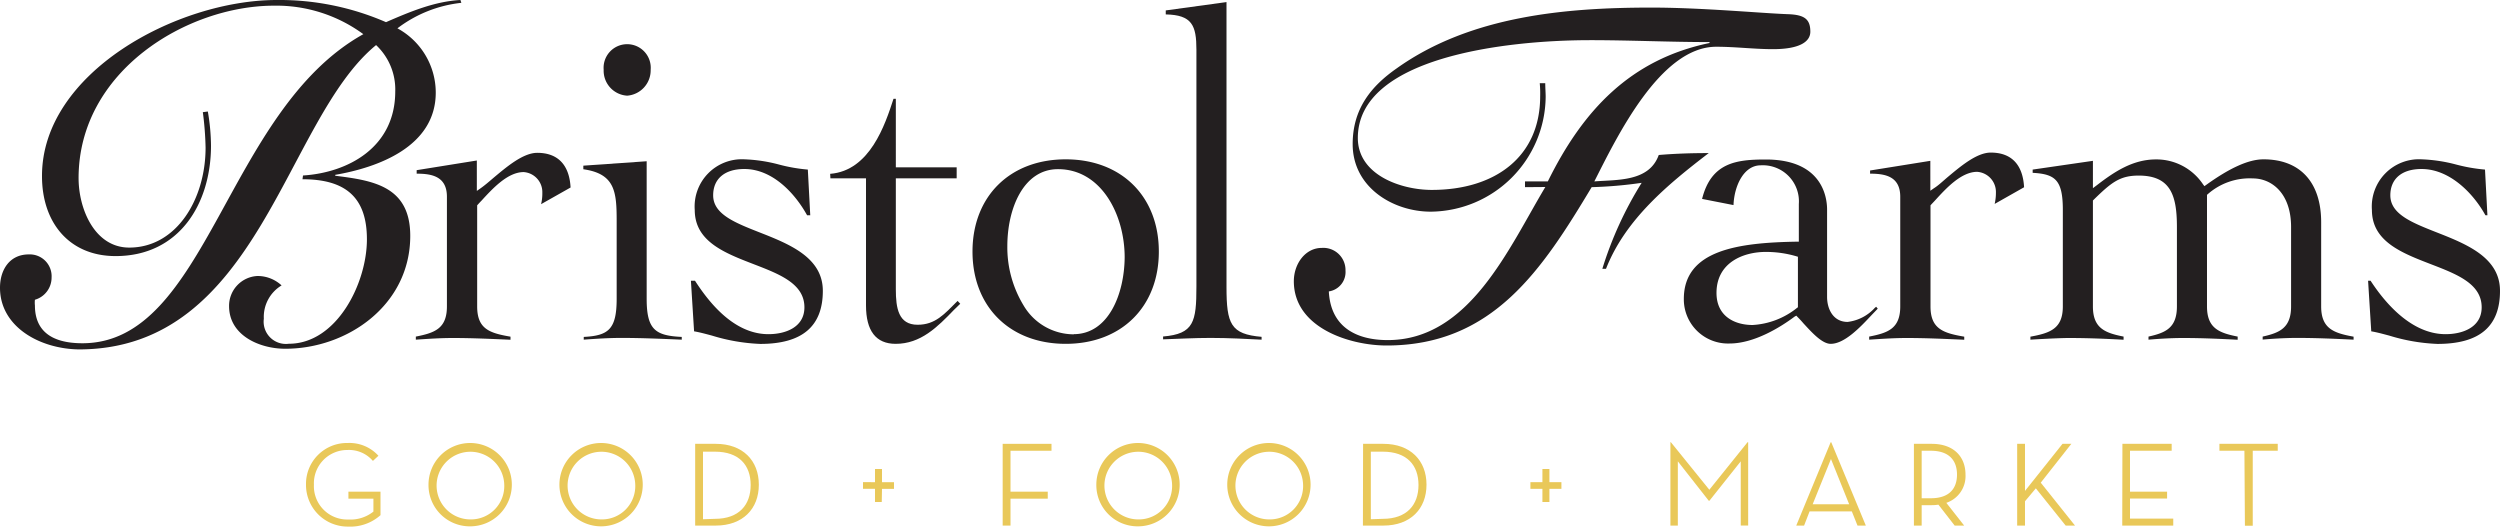 <svg xmlns="http://www.w3.org/2000/svg" width="300" height="63.19" viewBox="0 0 300 63.19"><g id="Layer_2" data-name="Layer 2"><g id="Logos"><path d="M36.72,58.16a4.91,4.91,0,0,1,5-5,4.69,4.69,0,0,1,3.69,1.53l-.66.62A3.78,3.78,0,0,0,41.67,54a4,4,0,0,0-4,4.17,4,4,0,0,0,4.14,4.17,4.39,4.39,0,0,0,3-.95V59.84h-3V59h3.85v2.82a5.43,5.43,0,0,1-3.88,1.37A5,5,0,0,1,36.72,58.16Z" fill="#e9c859"></path><path d="M51.42,58.16a5,5,0,1,1,5,5A4.95,4.95,0,0,1,51.42,58.16Zm9.09,0a4.06,4.06,0,1,0-4,4.17A4,4,0,0,0,60.51,58.16Z" fill="#e9c859"></path><path d="M67.13,58.16a5,5,0,1,1,5,5A5,5,0,0,1,67.13,58.16Zm9.1,0a4.06,4.06,0,1,0-4.06,4.17A4,4,0,0,0,76.23,58.16Z" fill="#e9c859"></path><path d="M83.42,53.26h2.46c3.25,0,5.18,2,5.18,4.9s-1.92,4.91-5.18,4.91H83.42Zm2.37,9c2.9,0,4.29-1.68,4.29-4.06s-1.39-4-4.29-4H84.36v8.11Z" fill="#e9c859"></path><path d="M105.81,60.24H105V58.66h-1.44v-.8H105V56.28h.84v1.58h1.44v.8h-1.44Z" fill="#e9c859"></path><path d="M120.32,53.26h5.86v.83h-4.92V59h4.47v.84h-4.47v3.23h-.94Z" fill="#e9c859"></path><path d="M131.56,58.16a5,5,0,1,1,5,5A4.95,4.95,0,0,1,131.56,58.16Zm9.09,0a4.06,4.06,0,1,0-4.05,4.17A4,4,0,0,0,140.65,58.16Z" fill="#e9c859"></path><path d="M147.27,58.16a5,5,0,1,1,5,5A5,5,0,0,1,147.27,58.16Zm9.1,0a4.06,4.06,0,1,0-4.06,4.17A4,4,0,0,0,156.37,58.16Z" fill="#e9c859"></path><path d="M163.57,53.26H166c3.25,0,5.18,2,5.18,4.9s-1.92,4.91-5.18,4.91h-2.45Zm2.36,9c2.9,0,4.29-1.68,4.29-4.06s-1.39-4-4.29-4H164.5v8.11Z" fill="#e9c859"></path><path d="M185.93,60.24h-.84V58.66h-1.44v-.8h1.44V56.28h.84v1.58h1.44v.8h-1.44Z" fill="#e9c859"></path><path d="M200.45,53.06h.05l4.62,5.71,4.59-5.71h.07v10h-.89V55.36l-3.77,4.74h-.06l-3.72-4.74v7.71h-.89Z" fill="#e9c859"></path><path d="M216.49,63.07h-.94l4.13-10h.07l4.15,10h-1l-.68-1.7h-5.07Zm3.23-8-2.2,5.44h4.38S219.72,55.09,219.72,55.09Z" fill="#e9c859"></path><path d="M235.7,63.07h-1.14l-1.95-2.51a5.23,5.23,0,0,1-.81.06h-1.2v2.45h-.93V53.26h2.13c2.67,0,4.06,1.57,4.06,3.69a3.38,3.38,0,0,1-2.3,3.39Zm-4-3.28c2.24,0,3.14-1.19,3.14-2.84s-.91-2.86-3.14-2.86H230.6v5.7Z" fill="#e9c859"></path><path d="M247.5,53.26h1.06l-3.67,4.66L249,63.07h-1.12L244.3,58.6,243,60.15v2.92h-.94V53.26H243v5.65Z" fill="#e9c859"></path><path d="M254.69,53.26h5.91v.83h-5V59h4.45v.82h-4.45v2.41h5.19v.84h-6.12Z" fill="#e9c859"></path><path d="M269.33,54.09h-3v-.83h7v.83h-3v9h-.94Z" fill="#e9c859"></path><path d="M24.94,13.38a25,25,0,0,1,.38,4.09c0,7-3.83,13.26-11.45,13.26-5.54,0-8.83-4-8.83-9.58C5,8.73,21.27,0,33.22,0a32.08,32.08,0,0,1,13.1,2.66C49.17,1.42,52.13.17,55.25,0l.11.34A15.36,15.36,0,0,0,47.69,3.4a8.78,8.78,0,0,1,4.6,7.71c0,6.52-7,9-12.06,9.87l0,.11c4.55.57,9,1.25,9,7.21,0,8.33-7.56,13.55-15,13.55-3.07,0-6.74-1.59-6.74-5.11a3.58,3.58,0,0,1,3.4-3.62,4.23,4.23,0,0,1,2.9,1.13,4.41,4.41,0,0,0-2.13,4,2.67,2.67,0,0,0,3,3c5.75,0,9.37-7.26,9.37-12.53,0-5-2.52-7.21-7.73-7.21l.06-.45c5.37-.34,11.07-3.35,11.07-10.09a7.3,7.3,0,0,0-2.3-5.56c-11,9-14,36.52-35.69,36.52C4.71,41.85,0,39.18,0,34.53c0-2.15,1.15-4,3.45-4a2.62,2.62,0,0,1,2.74,2.78,2.77,2.77,0,0,1-2,2.66,3.12,3.12,0,0,0,0,.68c0,3.06,2,4.54,5.7,4.54,15,0,17.21-27.9,33.71-37.09A17.64,17.64,0,0,0,32.89.68C22.47.68,9.43,8.51,9.43,21.38c0,3.68,1.92,8.33,6.08,8.33,5.65,0,9.16-5.78,9.16-12a38,38,0,0,0-.33-4.25Z" fill="#231f20"></path><path d="M183,22.46v-.69h2.74c4.22-8.56,9.92-14.63,19.4-16.61V5.05c-4.76,0-9.53-.23-14.3-.23-10.36,0-27.9,2.1-27.9,11.74,0,4.42,5.15,6.23,8.88,6.23,7.62,0,13-4,13-11.22a13,13,0,0,0-.05-1.59h.66c0,.57.05,1.13.05,1.64A13.92,13.92,0,0,1,171.69,25.4c-4.49,0-9.37-2.89-9.37-8.11,0-4.3,2.3-7,5.26-9.07C176.46,1.87,188,.91,198.17.91c6,0,13.26.68,16.33.79,2,.06,2.74.57,2.74,2.1,0,1.25-1.37,2.1-4.49,2.1-2.25,0-4.5-.29-6.8-.29-6.74,0-11.95,10.89-14.63,16.16,2.74-.22,6.58.06,7.73-3.17,2-.17,4-.23,6-.23-4.88,3.74-10,7.94-12.33,13.89h-.44A43.77,43.77,0,0,1,197,21.94a51.49,51.49,0,0,1-6,.52c-5.92,9.86-11.84,19-24.61,19-4.38,0-11.13-2.1-11.13-7.71,0-2.1,1.38-4,3.35-4a2.66,2.66,0,0,1,2.85,2.72,2.35,2.35,0,0,1-2,2.5c.22,4.31,3.34,5.84,7.07,5.84,9.81,0,14.53-11.06,18.91-18.37Z" fill="#231f20"></path><path d="M54.34,40.56c2.31,0,4.65.11,6.92.21V40.4c-2.53-.43-4-.93-4-3.63V24.64l.07-.08c.14-.15.28-.31.44-.47l0,0c1.33-1.45,3.15-3.44,5.07-3.44a2.41,2.41,0,0,1,2.24,2.48,5.42,5.42,0,0,1-.15,1.37l3.54-2c-.15-2.72-1.53-4.16-4-4.16-1.7,0-3.67,1.68-5.25,3-.57.49-1.11.95-1.57,1.27l-.43.3V19.26L50,20.42v.42c1.78,0,3.63.3,3.63,2.77V36.77c0,2.66-1.47,3.18-3.73,3.62v.37C51.39,40.66,52.83,40.56,54.34,40.56Z" fill="#231f20"></path><path d="M74.57,40.55c2.42,0,4.87.11,7.24.21v-.33c-3.16-.15-4.21-.86-4.21-4.57V19.35L70,19.88v.43C73.8,20.85,74,23,74,26.5v9.36c0,3.67-1,4.42-3.95,4.57v.33C71.52,40.65,73.05,40.55,74.57,40.55Zm.69-29.07a3,3,0,0,1-2.82-3.11,2.83,2.83,0,1,1,5.64,0A3.05,3.05,0,0,1,75.26,11.48Z" fill="#231f20"></path><path d="M83.29,39.76c.61.1,1.36.3,2.14.51a22.7,22.7,0,0,0,5.8,1c5,0,7.51-2.08,7.51-6.37,0-4-4-5.6-7.56-7-3-1.18-5.6-2.2-5.6-4.46,0-2,1.4-3.16,3.74-3.16,3.43,0,6.13,3,7.53,5.55h.38l-.29-5.48a19.94,19.94,0,0,1-3.48-.61,18.54,18.54,0,0,0-4.09-.62,5.67,5.67,0,0,0-6,6.08c0,3.78,3.6,5.16,7.07,6.5,3.14,1.21,6.09,2.35,6.09,5.18,0,2.37-2.23,3.22-4.32,3.22-4.24,0-7.25-4-8.81-6.41h-.49Z" fill="#231f20"></path><path d="M99.65,21.4h4.27V36.65c0,3.06,1.2,4.61,3.56,4.61,3,0,5-2,7-4.08l.75-.73-.32-.34c-1.6,1.6-2.67,2.86-4.8,2.86-2.3,0-2.61-2-2.61-4.25V21.4h7.3V20.08h-7.3V11.86h-.28c-1,3.08-2.83,8.63-7.6,9Z" fill="#231f20"></path><path d="M127.88,19.12c-6.69,0-11.18,4.45-11.18,11.07s4.49,11.07,11.18,11.07,11.18-4.45,11.18-11.07S134.57,19.12,127.88,19.12Zm1,21a7,7,0,0,1-6.07-3.5,13.42,13.42,0,0,1-1.93-7.09c0-4.45,1.9-9.23,6.08-9.23,5.19,0,8,5.45,8,10.59C134.92,35.32,133,40.1,128.84,40.1Z" fill="#231f20"></path><path d="M145.27,40.55c2.13,0,4.41.12,6.12.21v-.34c-3.71-.32-4.21-1.53-4.21-6V.25l-7.29,1v.48c3.16.06,3.68,1.32,3.68,4.24V34.38c0,4.26-.31,5.69-4,6v.34C141.42,40.66,143.32,40.55,145.27,40.55Z" fill="#231f20"></path><path d="M215.56,37.88l.16.17c.22.22.47.49.7.76.93,1,2.2,2.45,3.26,2.45,1.67,0,3.56-2,4.93-3.47l.72-.75-.19-.23-.16.13a5.24,5.24,0,0,1-3.27,1.69c-1.7,0-2.46-1.51-2.46-3V25.14c0-1.41-.53-6-7.35-6-3.53,0-6.55.36-7.65,4.73l3.77.74c.09-2.34,1.25-4.77,3.25-4.77a4.33,4.33,0,0,1,4.59,4.64V29h-.27c-7,.12-13.53,1-13.53,6.87a5.3,5.3,0,0,0,5.48,5.35c3,0,6.18-2,7.83-3.24ZM210.31,39c-2.09,0-4.33-1-4.33-3.85,0-3.63,3.19-4.92,5.92-4.92a12.93,12.93,0,0,1,3.65.52l.2.06v6.06l-.11.08A9.35,9.35,0,0,1,210.31,39Z" fill="#231f20"></path><path d="M228.79,40.56c2.32,0,4.66.11,6.92.21V40.4c-2.52-.43-4.05-.93-4.05-3.63V24.64l.07-.08.47-.5c1.33-1.46,3.15-3.44,5.06-3.44a2.42,2.42,0,0,1,2.25,2.48,6,6,0,0,1-.15,1.37l3.53-2c-.15-2.72-1.52-4.16-4-4.16-1.7,0-3.66,1.68-5.24,3-.58.5-1.12,1-1.58,1.28l-.43.3V19.3l-7.23,1.16v.38c1.78,0,3.62.3,3.62,2.77V36.77c0,2.66-1.47,3.18-3.73,3.62v.37C225.85,40.66,227.28,40.56,228.79,40.56Z" fill="#231f20"></path><path d="M275.67,40.55c2.26,0,4.49.1,6.76.21V40.4c-2.36-.43-3.89-.95-3.89-3.63V26.67c0-4.8-2.53-7.55-6.92-7.55-1.76,0-4,1-6.88,3.07l-.21.15-.16-.21a6.73,6.73,0,0,0-5.65-3c-2.79,0-5,1.48-7.13,3.12l-.44.33V19.3l-7.23,1.05v.39c2.71.15,3.62.85,3.62,4.46V36.77c0,2.68-1.53,3.2-3.89,3.63v.36s3.22-.2,4.63-.2c2.33,0,4.61.1,6.55.21v-.38c-2.23-.44-3.68-1-3.68-3.62V24.06l.08-.08c2.15-2.11,3.17-2.91,5.41-2.91,3.83,0,4.59,2.36,4.59,6.17v9.53c0,2.61-1.4,3.17-3.41,3.62v.37c1.07-.09,2.6-.2,4.15-.2,2.34,0,4.61.11,6.55.21v-.38c-2.23-.44-3.68-1-3.68-3.62V23.38l.09-.08a7.61,7.61,0,0,1,5.41-1.89c2.28,0,4.59,1.8,4.59,5.83v9.53c0,2.61-1.41,3.17-3.41,3.62v.36C272.58,40.66,274.11,40.55,275.67,40.55Z" fill="#231f20"></path><path d="M284.55,39.76c.62.1,1.36.3,2.15.51a22.54,22.54,0,0,0,5.79,1c5.05,0,7.51-2.08,7.51-6.37,0-4-4-5.6-7.56-7-3-1.18-5.6-2.2-5.6-4.46,0-2,1.4-3.16,3.74-3.16,3.44,0,6.27,3,7.67,5.55h.24l-.29-5.48a20.1,20.1,0,0,1-3.48-.61,18.63,18.63,0,0,0-4.09-.62,5.67,5.67,0,0,0-6,6.08c0,3.78,3.6,5.16,7.07,6.5,3.14,1.21,6.1,2.35,6.1,5.18,0,2.37-2.24,3.22-4.33,3.22-4.23,0-7.43-4-9-6.41h-.3Z" fill="#231f20"></path></g></g></svg>